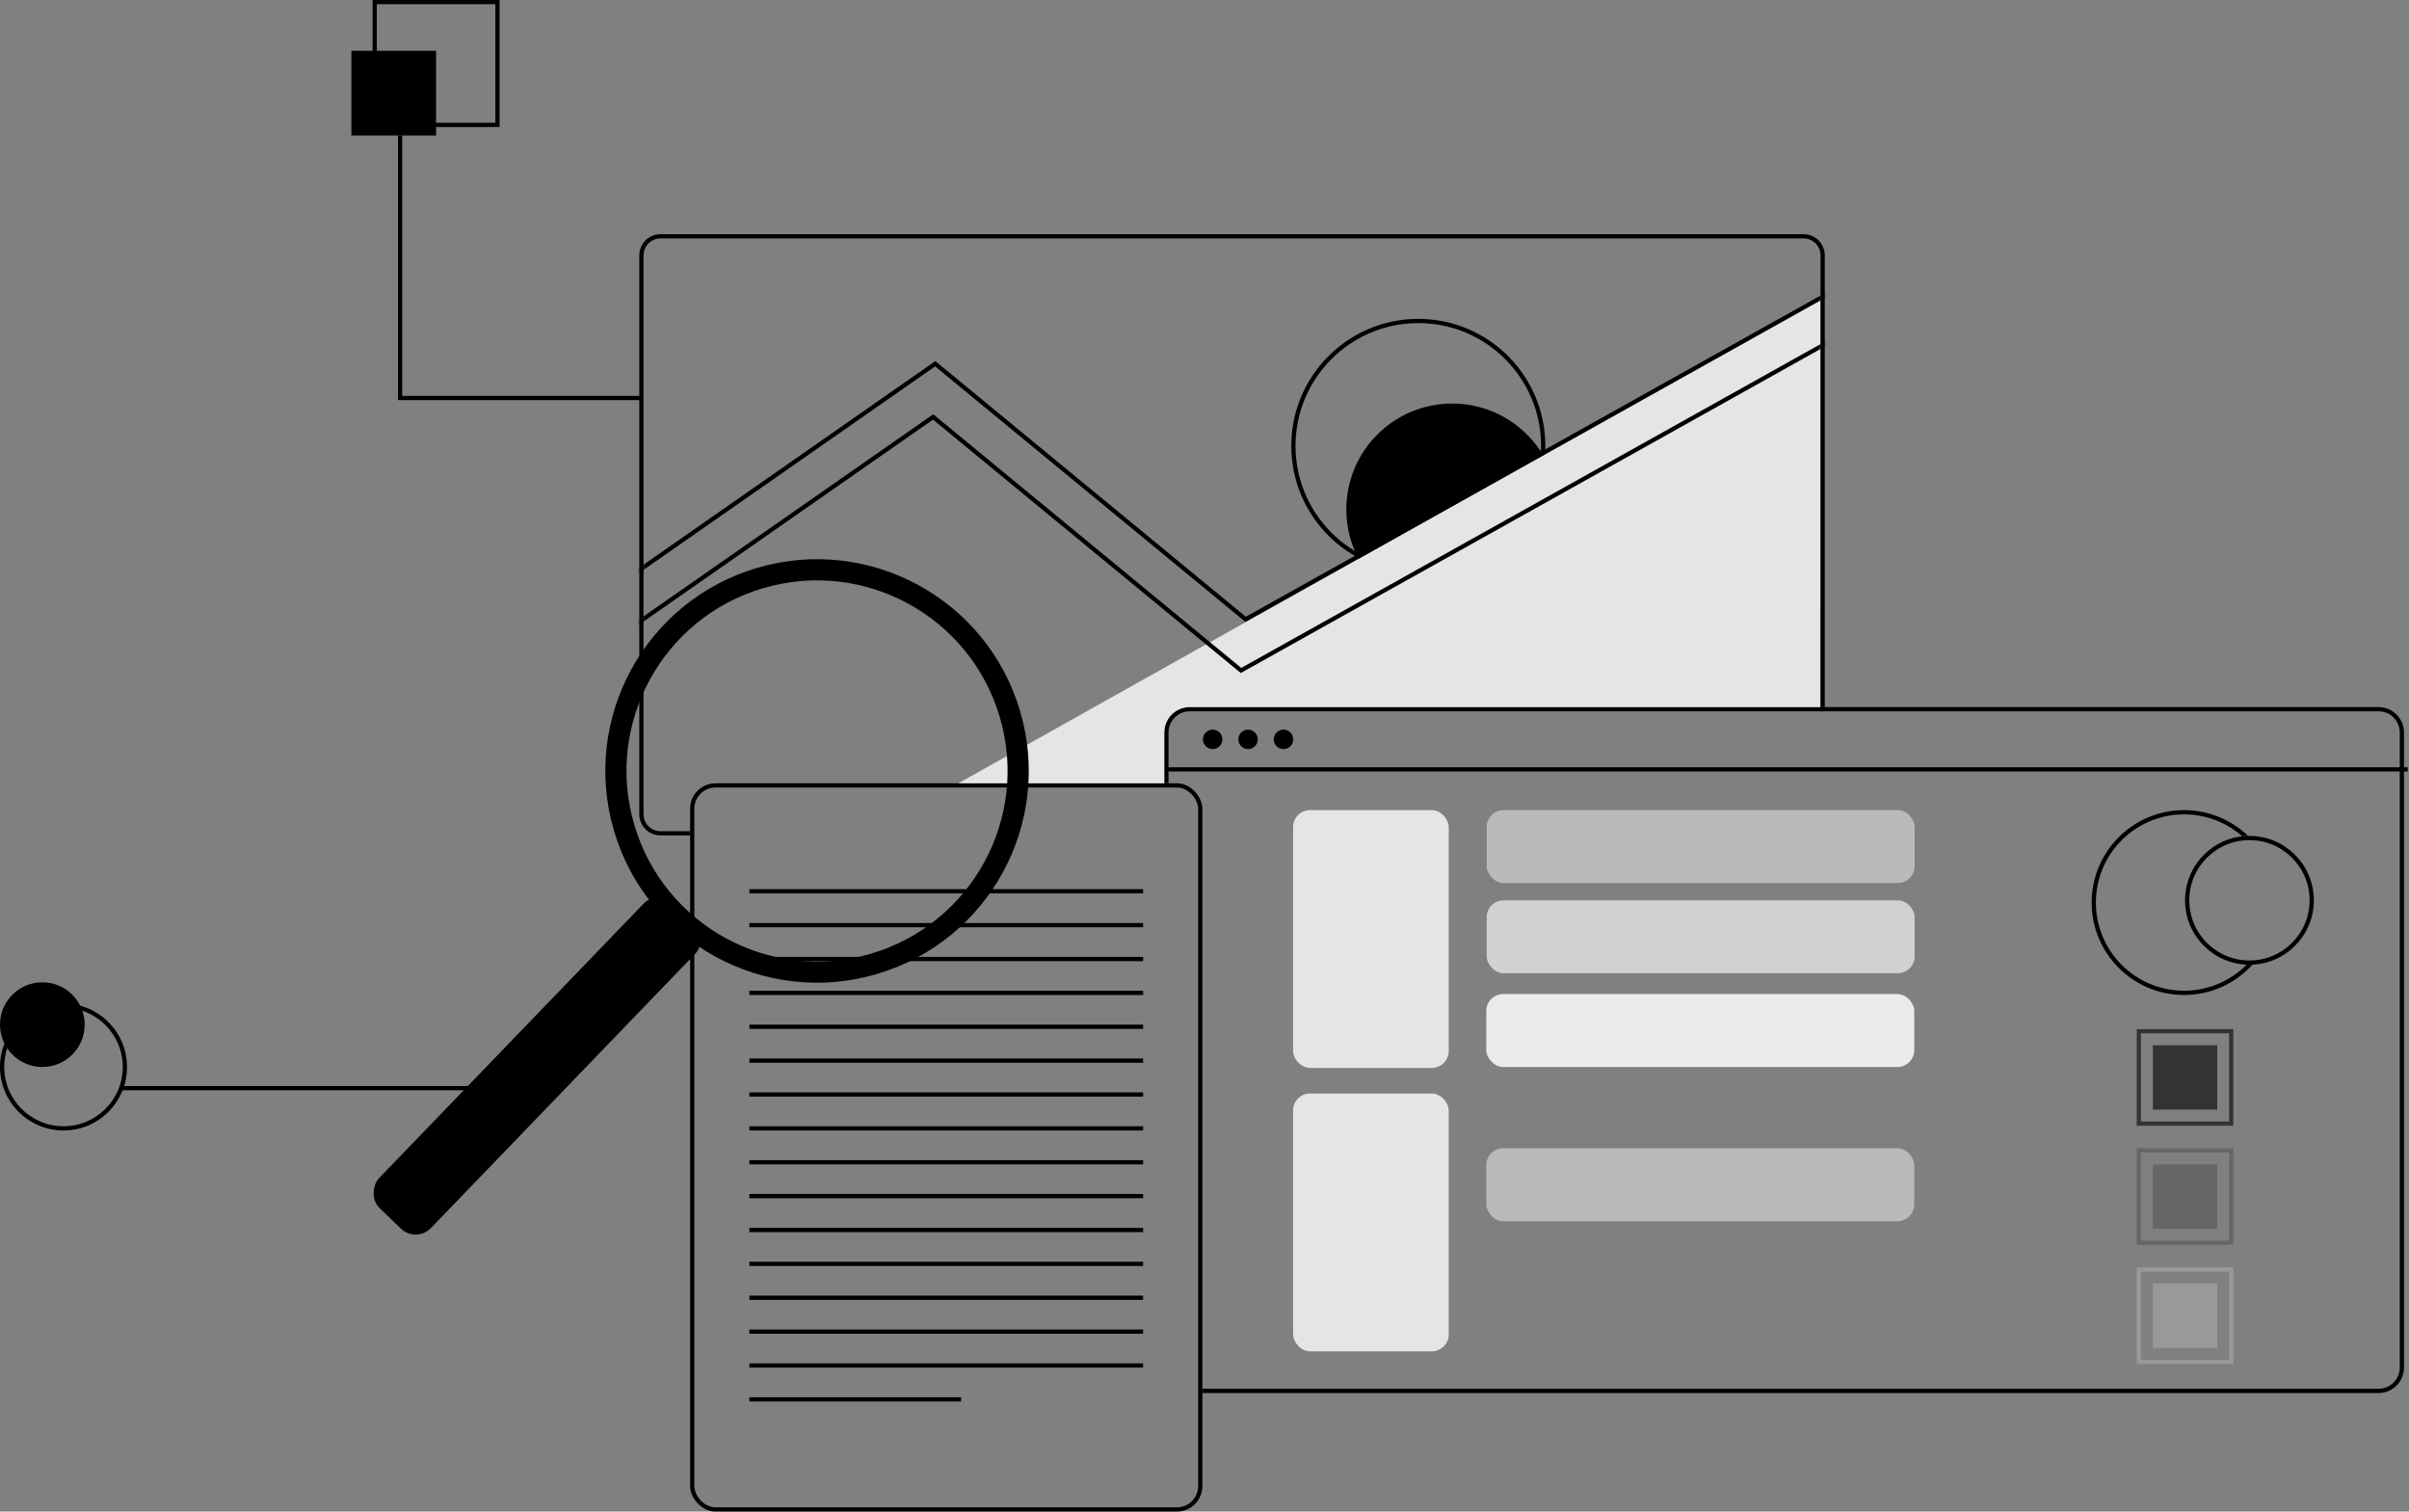 <svg width="569" height="357" viewBox="0 0 569 357" fill="none" xmlns="http://www.w3.org/2000/svg">
<rect x="0" y="0" width="569" height="357" fill="#808080" stroke="none"/>
<circle cx="343" cy="120.311" r="25" transform="rotate(180 343 120.311)" fill="black"/>
<circle cx="335" cy="105.311" r="29.5" transform="rotate(180 335 105.311)" stroke="black"/>
<circle cx="10" cy="242" r="10" transform="rotate(-90 10 242)" fill="black"/>
<circle cx="15" cy="252" r="14.5" transform="rotate(-90 15 252)" stroke="black"/>
<rect x="83" y="12" width="20" height="20" fill="black"/>
<rect x="88.5" y="0.5" width="29" height="29" stroke="black"/>
<line x1="275.762" y1="181.712" x2="568.698" y2="181.712" stroke="black"/>
<circle cx="286.426" cy="174.622" r="2.297" fill="black"/>
<circle cx="294.79" cy="174.622" r="2.297" fill="black"/>
<circle cx="303.157" cy="174.622" r="2.297" fill="black"/>
<rect x="305.422" y="258.268" width="36.76" height="60.883" rx="4" fill="#E5E5E5"/>
<rect x="351.152" y="191.338" width="101.089" height="17.231" rx="4" fill="#BABABA"/>
<rect x="351.152" y="212.634" width="101.089" height="17.231" rx="4" fill="#D1D1D1"/>
<path fill-rule="evenodd" clip-rule="evenodd" d="M530.654 227.831C526.881 231.634 521.65 233.99 515.869 233.99C504.367 233.99 495.043 224.666 495.043 213.164C495.043 201.662 504.367 192.338 515.869 192.338C521.135 192.338 525.945 194.293 529.612 197.516C530.066 197.466 530.526 197.435 530.991 197.426C527.068 193.655 521.739 191.338 515.869 191.338C503.815 191.338 494.043 201.11 494.043 213.164C494.043 225.218 503.815 234.99 515.869 234.99C522.278 234.99 528.042 232.227 532.035 227.828C531.795 227.839 531.553 227.845 531.311 227.845C531.091 227.845 530.872 227.84 530.654 227.831Z" fill="black"/>
<rect x="508.496" y="246.859" width="15.211" height="15.211" fill="#333333"/>
<rect x="505.191" y="243.557" width="21.817" height="21.817" stroke="#333333"/>
<rect x="508.496" y="303.141" width="15.211" height="15.211" fill="#999999"/>
<rect x="505.191" y="299.838" width="21.817" height="21.817" stroke="#999999"/>
<rect x="508.496" y="275" width="15.211" height="15.211" fill="#666666"/>
<rect x="505.191" y="271.697" width="21.817" height="21.817" stroke="#666666"/>
<circle cx="531.313" cy="212.634" r="14.711" stroke="black"/>
<rect x="351.059" y="271.197" width="101.089" height="17.231" rx="4" fill="#BABABA"/>
<rect x="351.059" y="234.775" width="101.089" height="17.231" rx="4" fill="#EBEBEB"/>
<rect x="305.422" y="191.338" width="36.76" height="60.883" rx="4" fill="#E5E5E5"/>
<path fill-rule="evenodd" clip-rule="evenodd" d="M177 211H270V210H177V211ZM177 219H270V218H177V219ZM270 227H177V226H270V227ZM177 235H270V234H177V235ZM270 243H177V242H270V243ZM177 251H270V250H177V251ZM270 259H177V258H270V259ZM177 267H270V266H177V267ZM270 275H177V274H270V275ZM177 283H270V282H177V283ZM270 291H177V290H270V291ZM177 299H270V298H177V299ZM270 307H177V306H270V307ZM177 315H270V314H177V315ZM270 323H177V322H270V323ZM177 331H227V330H177V331Z" fill="black"/>
<path fill-rule="evenodd" clip-rule="evenodd" d="M281 168H561.817C564.578 168 566.817 170.239 566.817 173V323C566.817 325.761 564.578 328 561.817 328H284V329H561.817C565.131 329 567.817 326.314 567.817 323V173C567.817 169.686 565.131 167 561.817 167H281C277.686 167 275 169.686 275 173V185H276V173C276 170.239 278.239 168 281 168Z" fill="black"/>
<rect x="163.5" y="185.5" width="120" height="171" rx="5.5" stroke="black"/>
<path fill-rule="evenodd" clip-rule="evenodd" d="M429.989 70.805L429.985 167H281C277.686 167 275 169.687 275 173V185H226.355L429.989 70.805Z" fill="#E5E5E5"/>
<path fill-rule="evenodd" clip-rule="evenodd" d="M426.004 56.31H156C153.791 56.31 152 58.101 152 60.31V192.311C152 194.52 153.791 196.311 156 196.311H163V197.311H156C153.239 197.311 151 195.072 151 192.311V60.31C151 57.549 153.239 55.31 156 55.31H426.004C428.765 55.31 431.004 57.549 431.004 60.31V168H430.004V60.31C430.004 58.101 428.213 56.31 426.004 56.31Z" fill="black"/>
<mask id="mask0_5085_9444" style="mask-type:alpha" maskUnits="userSpaceOnUse" x="151" y="54" width="280" height="144">
<rect x="152" y="55.31" width="278" height="142" fill="black" stroke="black"/>
</mask>
<g mask="url(#mask0_5085_9444)">
<path fill-rule="evenodd" clip-rule="evenodd" d="M437.475 77.67L293.122 158.351L220.396 98.473L149.469 147.958L143.699 139.77L220.899 85.909L294.214 146.271L432.554 68.951L437.475 77.67Z" stroke="black"/>
</g>
<circle cx="192.983" cy="182.081" r="47.5" transform="rotate(73.604 192.983 182.081)" stroke="black" stroke-width="5"/>
<rect x="155.47" y="210.56" width="16" height="99" rx="4.5" transform="rotate(43.943 155.47 210.56)" fill="black" stroke="black"/>
<path d="M151.5 94H94.5V32" stroke="black"/>
<path d="M113 257H28.5" stroke="black"/>
</svg>
